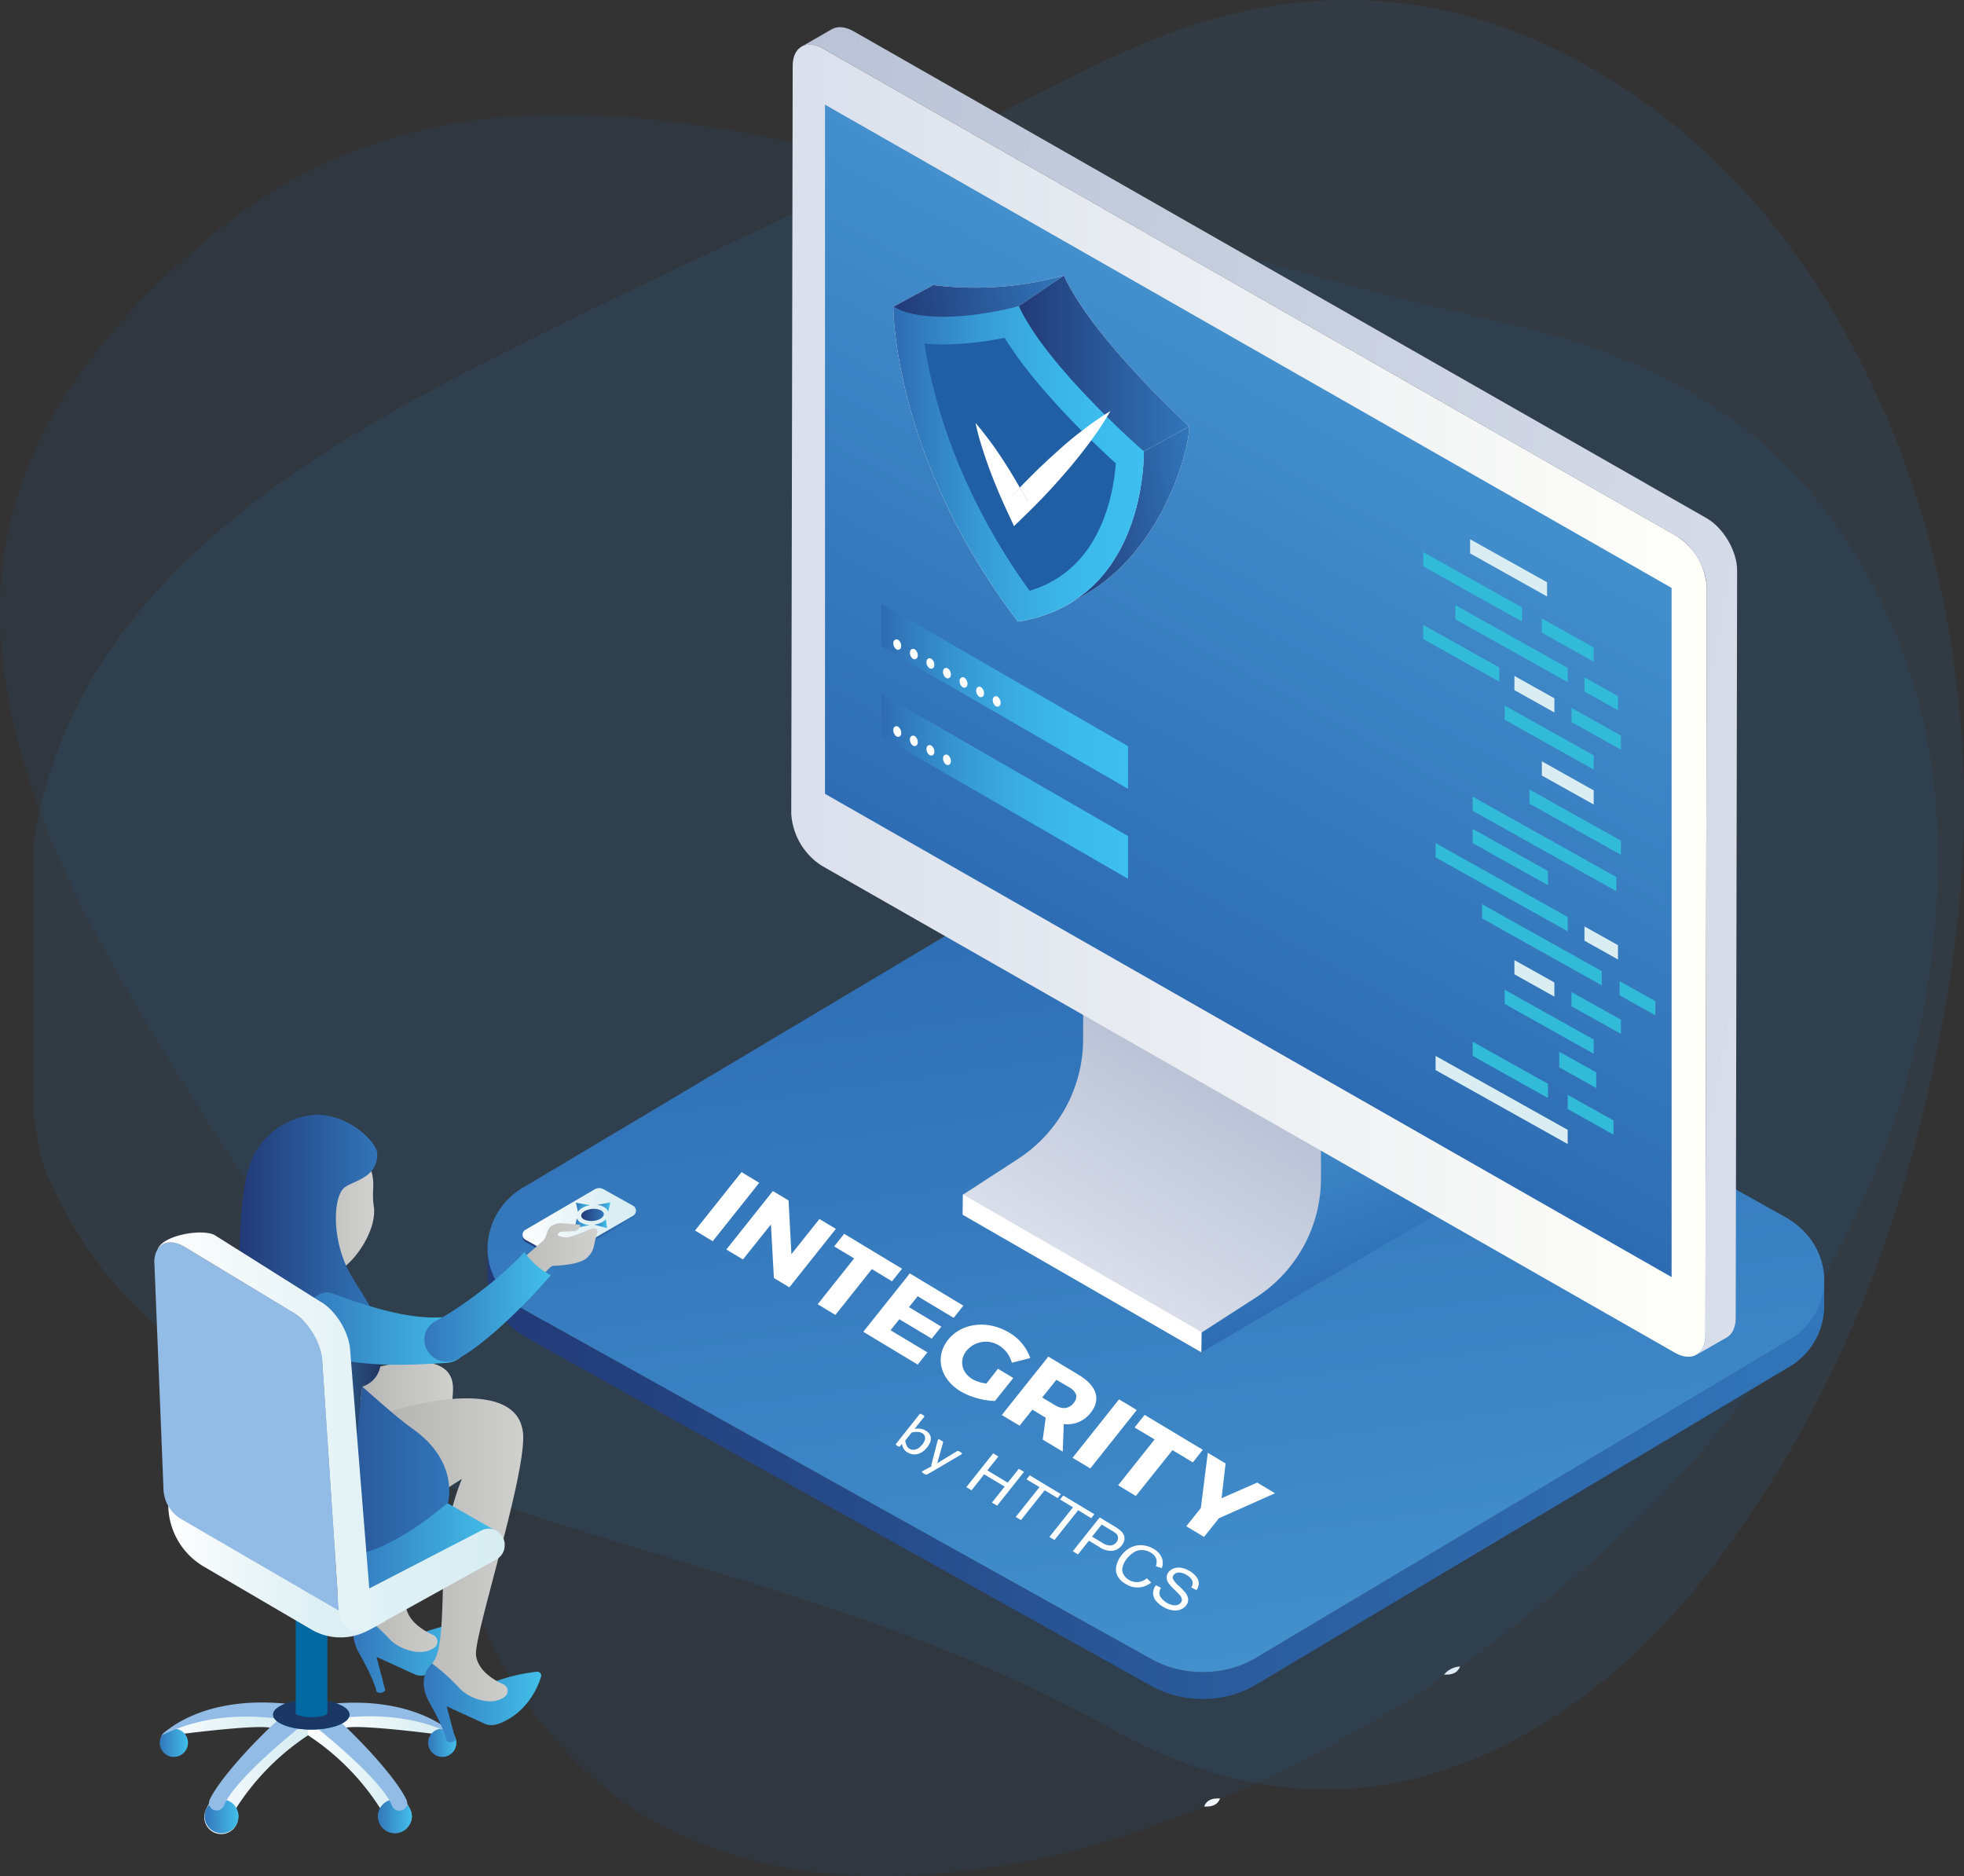 <svg xmlns="http://www.w3.org/2000/svg" xmlns:xlink="http://www.w3.org/1999/xlink" viewBox="0 0 491.07 469.11">
  <rect x="0" y="0" width="491.07" height="469.11" fill="#333333" stroke="none"/>
  <defs>
    <style>
      .cls-1 {
        fill: #205fa3;
        isolation: isolate;
      }

      .cls-1, .cls-3 {
        opacity: 0.1;
      }

      .cls-2 {
        fill: #f2f5f9;
      }

      .cls-4 {
        fill: #2988d7;
      }

      .cls-5 {
        fill: url(#Dégradé_sans_nom_58);
      }

      .cls-6 {
        fill: url(#Dégradé_sans_nom_28);
      }

      .cls-7 {
        fill: url(#Dégradé_sans_nom_28-2);
      }

      .cls-8 {
        fill: url(#Dégradé_sans_nom_26);
      }

      .cls-9 {
        fill: #fff;
      }

      .cls-10 {
        fill: url(#Dégradé_sans_nom_26-2);
      }

      .cls-11 {
        fill: url(#Dégradé_sans_nom_27);
      }

      .cls-12 {
        fill: url(#Dégradé_sans_nom_28-3);
      }

      .cls-13 {
        fill: #d9edf3;
      }

      .cls-14 {
        fill: #32bad9;
      }

      .cls-15 {
        fill: url(#Dégradé_sans_nom_34);
      }

      .cls-16 {
        fill: url(#Dégradé_sans_nom_34-2);
      }

      .cls-17 {
        fill: url(#Dégradé_sans_nom_58-2);
      }

      .cls-18 {
        fill: url(#Dégradé_sans_nom_58-3);
      }

      .cls-19 {
        fill: url(#Dégradé_sans_nom_58-4);
      }

      .cls-20 {
        fill: url(#Dégradé_sans_nom_34-3);
      }

      .cls-21 {
        fill: #215fa4;
      }

      .cls-22 {
        fill: url(#Dégradé_sans_nom_58-5);
      }

      .cls-23 {
        fill: url(#Dégradé_sans_nom_63);
      }

      .cls-24 {
        fill: url(#Dégradé_sans_nom_58-6);
      }

      .cls-25 {
        fill: url(#Dégradé_sans_nom_61);
      }

      .cls-26 {
        fill: url(#Dégradé_sans_nom_61-2);
      }

      .cls-27 {
        fill: url(#Dégradé_sans_nom_61-3);
      }

      .cls-28 {
        fill: url(#Dégradé_sans_nom_61-4);
      }

      .cls-29 {
        fill: url(#Dégradé_sans_nom_63-2);
      }

      .cls-30 {
        fill: url(#Dégradé_sans_nom_61-5);
      }

      .cls-31 {
        fill: #92bce5;
      }

      .cls-32 {
        fill: url(#Dégradé_sans_nom_63-3);
      }

      .cls-33 {
        fill: url(#Dégradé_sans_nom_61-6);
      }

      .cls-34 {
        fill: url(#Dégradé_sans_nom_63-4);
      }

      .cls-35 {
        fill: url(#Dégradé_sans_nom_61-7);
      }

      .cls-36 {
        fill: url(#Dégradé_sans_nom_63-5);
      }

      .cls-37 {
        fill: url(#Dégradé_sans_nom_61-8);
      }

      .cls-38 {
        fill: #0369a3;
      }

      .cls-39 {
        fill: #1b3865;
      }

      .cls-40 {
        fill: url(#Dégradé_sans_nom_61-9);
      }

      .cls-41 {
        fill: url(#Dégradé_sans_nom_60);
      }

      .cls-42 {
        fill: url(#Dégradé_sans_nom_61-10);
      }

      .cls-43 {
        fill: url(#Dégradé_sans_nom_60-2);
      }

      .cls-44 {
        fill: url(#Dégradé_sans_nom_61-11);
      }

      .cls-45 {
        fill: url(#Dégradé_sans_nom_58-7);
      }

      .cls-46 {
        fill: url(#Dégradé_sans_nom_56);
      }

      .cls-47 {
        fill: url(#Dégradé_sans_nom_60-3);
      }

      .cls-48 {
        fill: url(#Dégradé_sans_nom_58-8);
      }

      .cls-49 {
        fill: url(#Dégradé_sans_nom_61-12);
      }

      .cls-50 {
        fill: url(#Dégradé_sans_nom_60-4);
      }

      .cls-51 {
        fill: url(#Dégradé_sans_nom_61-13);
      }

      .cls-52 {
        fill: url(#Dégradé_sans_nom_63-6);
      }

      .cls-53 {
        fill: url(#Dégradé_sans_nom_63-7);
      }
    </style>
    <linearGradient id="Dégradé_sans_nom_58" data-name="Dégradé sans nom 58" x1="121.9" y1="102.17" x2="456.12" y2="102.17" gradientTransform="matrix(1, 0, 0, -1, 0, 469.98)" gradientUnits="userSpaceOnUse">
      <stop offset="0" stop-color="#223a77"/>
      <stop offset="1" stop-color="#3176ba"/>
    </linearGradient>
    <linearGradient id="Dégradé_sans_nom_28" data-name="Dégradé sans nom 28" x1="274.67" y1="255.92" x2="303.33" y2="51.98" gradientTransform="matrix(1, 0, 0, -1, 0, 469.98)" gradientUnits="userSpaceOnUse">
      <stop offset="0" stop-color="#2d6cb3"/>
      <stop offset="1" stop-color="#4390cd"/>
    </linearGradient>
    <linearGradient id="Dégradé_sans_nom_28-2" x1="312.82" y1="136.13" x2="295.9" y2="185.27" xlink:href="#Dégradé_sans_nom_28"/>
    <linearGradient id="Dégradé_sans_nom_26" data-name="Dégradé sans nom 26" x1="303.7" y1="198.68" x2="274.88" y2="150.72" gradientTransform="matrix(1, 0, 0, -1, 0, 469.98)" gradientUnits="userSpaceOnUse">
      <stop offset="0" stop-color="#bac3d6"/>
      <stop offset="1" stop-color="#d9deea"/>
    </linearGradient>
    <linearGradient id="Dégradé_sans_nom_26-2" x1="174.5" y1="324.97" x2="459.26" y2="269.62" xlink:href="#Dégradé_sans_nom_26"/>
    <linearGradient id="Dégradé_sans_nom_27" data-name="Dégradé sans nom 27" x1="197.84" y1="294.79" x2="426.75" y2="294.79" gradientTransform="matrix(1, 0, 0, -1, 0, 469.98)" gradientUnits="userSpaceOnUse">
      <stop offset="0" stop-color="#dae0ec"/>
      <stop offset="1" stop-color="#fffffa"/>
    </linearGradient>
    <linearGradient id="Dégradé_sans_nom_28-3" x1="274.85" y1="229.99" x2="349.4" y2="364.48" xlink:href="#Dégradé_sans_nom_28"/>
    <linearGradient id="Dégradé_sans_nom_34" data-name="Dégradé sans nom 34" x1="220.39" y1="295.88" x2="282.05" y2="295.88" gradientTransform="matrix(1, 0, 0, -1, 0, 469.98)" gradientUnits="userSpaceOnUse">
      <stop offset="0" stop-color="#2f6bb2"/>
      <stop offset="0.12" stop-color="#327dbf"/>
      <stop offset="0.34" stop-color="#379ad4"/>
      <stop offset="0.57" stop-color="#3aafe3"/>
      <stop offset="0.79" stop-color="#3cbbec"/>
      <stop offset="1" stop-color="#3dbfef"/>
    </linearGradient>
    <linearGradient id="Dégradé_sans_nom_34-2" x1="220.39" y1="273.39" x2="282.05" y2="273.39" xlink:href="#Dégradé_sans_nom_34"/>
    <linearGradient id="Dégradé_sans_nom_58-2" x1="223.6" y1="391.23" x2="266.57" y2="396.49" xlink:href="#Dégradé_sans_nom_58"/>
    <linearGradient id="Dégradé_sans_nom_58-3" x1="264.71" y1="338.99" x2="299.83" y2="343.31" xlink:href="#Dégradé_sans_nom_58"/>
    <linearGradient id="Dégradé_sans_nom_58-4" x1="254.71" y1="379.11" x2="297.34" y2="379.11" xlink:href="#Dégradé_sans_nom_58"/>
    <linearGradient id="Dégradé_sans_nom_34-3" x1="223.37" y1="353.99" x2="286.02" y2="353.99" xlink:href="#Dégradé_sans_nom_34"/>
    <linearGradient id="Dégradé_sans_nom_58-5" x1="130.68" y1="161.15" x2="159.01" y2="161.15" xlink:href="#Dégradé_sans_nom_58"/>
    <linearGradient id="Dégradé_sans_nom_63" data-name="Dégradé sans nom 63" x1="130.66" y1="164.26" x2="159.01" y2="164.26" gradientTransform="matrix(1, 0, 0, -1, 0, 469.98)" gradientUnits="userSpaceOnUse">
      <stop offset="0" stop-color="#fff"/>
      <stop offset="0.26" stop-color="#f1f8fa"/>
      <stop offset="0.69" stop-color="#def0f4"/>
      <stop offset="1" stop-color="#d8edf2"/>
    </linearGradient>
    <linearGradient id="Dégradé_sans_nom_58-6" x1="145.33" y1="166.21" x2="150.98" y2="166.21" xlink:href="#Dégradé_sans_nom_58"/>
    <linearGradient id="Dégradé_sans_nom_61" data-name="Dégradé sans nom 61" x1="149.34" y1="168.17" x2="152.59" y2="168.17" gradientTransform="matrix(1, 0, 0, -1, 0, 469.98)" gradientUnits="userSpaceOnUse">
      <stop offset="0" stop-color="#37b"/>
      <stop offset="1" stop-color="#42bfe9"/>
    </linearGradient>
    <linearGradient id="Dégradé_sans_nom_61-2" x1="148.57" y1="164.01" x2="151.79" y2="164.01" xlink:href="#Dégradé_sans_nom_61"/>
    <linearGradient id="Dégradé_sans_nom_61-3" x1="143.97" y1="168.13" x2="147.54" y2="168.13" xlink:href="#Dégradé_sans_nom_61"/>
    <linearGradient id="Dégradé_sans_nom_61-4" x1="143.7" y1="164.16" x2="147.39" y2="164.16" xlink:href="#Dégradé_sans_nom_61"/>
    <linearGradient id="Dégradé_sans_nom_63-2" x1="40.72" y1="36.2" x2="71.11" y2="36.2" xlink:href="#Dégradé_sans_nom_63"/>
    <linearGradient id="Dégradé_sans_nom_61-5" x1="39.95" y1="34.22" x2="47" y2="34.22" xlink:href="#Dégradé_sans_nom_61"/>
    <linearGradient id="Dégradé_sans_nom_63-3" x1="51.08" y1="25.24" x2="77.11" y2="25.24" xlink:href="#Dégradé_sans_nom_63"/>
    <linearGradient id="Dégradé_sans_nom_61-6" x1="51.17" y1="15.83" x2="59.64" y2="15.83" xlink:href="#Dégradé_sans_nom_61"/>
    <linearGradient id="Dégradé_sans_nom_63-4" x1="82.93" y1="36.21" x2="113.31" y2="36.21" xlink:href="#Dégradé_sans_nom_63"/>
    <linearGradient id="Dégradé_sans_nom_61-7" x1="107.06" y1="34.22" x2="114.11" y2="34.22" xlink:href="#Dégradé_sans_nom_61"/>
    <linearGradient id="Dégradé_sans_nom_63-5" x1="76.96" y1="25.49" x2="102.99" y2="25.49" xlink:href="#Dégradé_sans_nom_63"/>
    <linearGradient id="Dégradé_sans_nom_61-8" x1="94.5" y1="15.83" x2="102.97" y2="15.83" xlink:href="#Dégradé_sans_nom_61"/>
    <linearGradient id="Dégradé_sans_nom_61-9" x1="88.36" y1="56.55" x2="117.75" y2="56.55" xlink:href="#Dégradé_sans_nom_61"/>
    <linearGradient id="Dégradé_sans_nom_60" data-name="Dégradé sans nom 60" x1="86.96" y1="93.21" x2="113.23" y2="93.21" gradientTransform="matrix(1, 0, 0, -1, 0, 469.98)" gradientUnits="userSpaceOnUse">
      <stop offset="0" stop-color="#b3b3b2"/>
      <stop offset="1" stop-color="#d0d0cf"/>
    </linearGradient>
    <linearGradient id="Dégradé_sans_nom_61-10" x1="105.95" y1="44.19" x2="135.34" y2="44.19" xlink:href="#Dégradé_sans_nom_61"/>
    <linearGradient id="Dégradé_sans_nom_60-2" x1="96.21" y1="82.46" x2="130.82" y2="82.46" xlink:href="#Dégradé_sans_nom_60"/>
    <linearGradient id="Dégradé_sans_nom_61-11" x1="86.6" y1="89.08" x2="124.31" y2="89.08" xlink:href="#Dégradé_sans_nom_61"/>
    <linearGradient id="Dégradé_sans_nom_58-7" x1="61.6" y1="101.9" x2="112.34" y2="101.9" xlink:href="#Dégradé_sans_nom_58"/>
    <linearGradient id="Dégradé_sans_nom_56" data-name="Dégradé sans nom 56" x1="59.35" y1="129.54" x2="95.2" y2="129.54" gradientTransform="matrix(1, 0, 0, -1, 0, 469.98)" gradientUnits="userSpaceOnUse">
      <stop offset="0" stop-color="#44bee5"/>
      <stop offset="1" stop-color="#213563"/>
    </linearGradient>
    <linearGradient id="Dégradé_sans_nom_60-3" x1="68.23" y1="168.45" x2="93.55" y2="168.45" xlink:href="#Dégradé_sans_nom_60"/>
    <linearGradient id="Dégradé_sans_nom_58-8" x1="59.87" y1="151.71" x2="95.21" y2="151.71" xlink:href="#Dégradé_sans_nom_58"/>
    <linearGradient id="Dégradé_sans_nom_61-12" x1="75.34" y1="137.78" x2="117.31" y2="137.78" xlink:href="#Dégradé_sans_nom_61"/>
    <linearGradient id="Dégradé_sans_nom_60-4" x1="122.63" y1="153.01" x2="149.3" y2="153.01" xlink:href="#Dégradé_sans_nom_60"/>
    <linearGradient id="Dégradé_sans_nom_61-13" x1="106.1" y1="143.18" x2="137.71" y2="143.18" xlink:href="#Dégradé_sans_nom_61"/>
    <linearGradient id="Dégradé_sans_nom_63-6" x1="42.07" y1="77.98" x2="96.25" y2="77.98" xlink:href="#Dégradé_sans_nom_63"/>
    <linearGradient id="Dégradé_sans_nom_63-7" x1="39.42" y1="111.87" x2="126.19" y2="111.87" xlink:href="#Dégradé_sans_nom_63"/>
  </defs>
  <title>after-before-changes.svg_1</title>
  <g id="Calque_2" data-name="Calque 2">
    <g id="Calque_1-2" data-name="Calque 1">
      <g id="Calque_2-2" data-name="Calque 2">
        <g id="Calque_2-2-2" data-name="Calque 2-2">
          <g>
            <path class="cls-1" d="M361.08,418.7c-6.12,5.34-13.31,9-20.25,13.11-11.51,6.77-23.25,13.09-35.75,17.88-1.17,1-2.87.93-4,2-14.2,5.64-28.66,10.71-43.65,13.58-29.76,5.71-59.44,6.24-87.74-6.7C154.83,451.78,143,441,133.1,427.87s-15-28-20.81-42.85c-7-17.89-16.38-34.53-26.31-50.87C67.8,304.15,47.74,275.4,30.33,245,17.08,221.83,5.8,197.72,1.48,171.11c-3.87-23.82-.25-46.48,12-67.66C24,85.48,38.08,71.06,54,58c25-20.48,53.77-29.16,85.64-29.33,22.67-.13,44.73,3.86,66.81,8.52,25.29,5.34,50.12,12.39,75.09,18.89,22.28,5.79,44.36,12.3,66.64,18.07,17.31,4.48,35,7.4,51.92,13.43,36.3,13,61,37.76,74.95,73.53,8.9,22.81,10.79,46.7,8.74,70.63-3.39,39.72-18.18,75.55-40.61,108.35a273.22,273.22,0,0,1-52.28,56.46c-8.43,7-16.87,13.88-25.84,20.15C364,417.76,362.36,417.92,361.08,418.7Z"/>
            <path class="cls-2" d="M301.07,451.69c.76-1.82,2.29-2.1,4-2C304.31,451.51,302.79,451.78,301.07,451.69Z"/>
            <path class="cls-2" d="M361.08,418.7a5.42,5.42,0,0,1,4-2C364.32,418.51,362.79,418.78,361.08,418.7Z"/>
          </g>
          <g class="cls-3">
            <path class="cls-4" d="M8.31,278.69v-67c4.49-31.55,20.8-56.31,44.18-77,19.36-17.16,41.53-30,64.36-41.83,38-19.65,77.15-37.11,115.71-55.69C249.82,28.86,266.47,19.35,284,11.7,326.5-6.82,367.28-3.33,405.87,22c30.65,20.06,51.19,48.57,65.64,81.84,11.21,25.82,17,53,19,80.86,1.66,23.66-.47,47.24-4.77,70.61-9.06,49.17-26.27,95-56.55,135.2-11.17,14.83-24.26,28-39.85,38.24-36.18,23.79-73.59,24.65-111,3.77-23.74-13.24-48.69-23.17-74.36-31.59-33.23-10.89-67.16-19.64-99.83-32.25-18.41-7.14-36.15-15.5-52.37-26.9-18.26-12.87-32.41-29-40.71-50C9.38,287.47,9.56,283,8.31,278.69Z"/>
          </g>
        </g>
        <g id="scanner">
          <g id="Calque_19" data-name="Calque 19">
            <g>
              <path class="cls-5" d="M446.82,335.34,313.5,414.8a25.54,25.54,0,0,1-12.79,3.27A26.33,26.33,0,0,1,288,414.9L131.7,327.84c-4.27-2.38-9.8-17-9.8-17v8.08c.06,6.38,3.72,12.21,9.8,15.59L288,421.63a26.43,26.43,0,0,0,12.76,3.16,25.54,25.54,0,0,0,12.79-3.27l133.32-79.46a17.76,17.76,0,0,0,9.25-15.51v-7.33S450.81,333,446.82,335.34Z"/>
              <path class="cls-6" d="M446.28,304.24,290,217.18A26.35,26.35,0,0,0,277.26,214a25.65,25.65,0,0,0-12.81,3.28l-133.3,79.45a17.83,17.83,0,0,0-9.25,15.52c.06,6.37,3.72,12.2,9.8,15.58L288,414.9a26.33,26.33,0,0,0,12.76,3.17,25.54,25.54,0,0,0,12.79-3.27l133.32-79.46a17.76,17.76,0,0,0,9.25-15.51C456,313.45,452.35,307.62,446.28,304.24Z"/>
            </g>
            <g>
              <g>
                <polygon class="cls-7" points="240.68 303.72 300.39 338.13 363.32 301.16 327.83 280.85 240.68 303.72"/>
                <path class="cls-8" d="M270.82,259.78a35.73,35.73,0,0,1-16.28,30l-13.86,9,59.73,34.42,13.74-8.86a35.45,35.45,0,0,0,16.14-29.74v-7.25l-59.47-34.73Z"/>
                <polygon class="cls-9" points="240.68 303.72 300.38 338.13 300.45 333.07 240.75 298.65 240.68 303.72"/>
                <path class="cls-10" d="M426.74,129.58,213.47,7.84C211.33,6.62,209.4,6.5,208,7.3l-7.58,4.36c1.39-.8,3.33-.68,5.46.54L419.15,134c4.19,2.39,7.62,8.22,7.6,13l-.35,186.9c0,2.39-.86,4.07-2.24,4.86l7.59-4.35c1.37-.79,2.23-2.48,2.24-4.86l.35-186.91C434.35,137.8,430.93,132,426.74,129.58Z"/>
                <path class="cls-11" d="M419.15,134,205.88,12.2c-4.22-2.42-7.67-.51-7.68,4.29l-.36,186.9a16.65,16.65,0,0,0,7.64,13.08L418.75,338.21c4.19,2.4,7.64.45,7.65-4.35l.35-186.9A16.36,16.36,0,0,0,419.15,134Z"/>
                <polygon class="cls-12" points="206.28 198.49 417.96 319.32 417.96 147 206.28 26.17 206.28 198.49"/>
              </g>
              <g>
                <g id="_Groupe_" data-name=" Groupe ">
                  <polygon class="cls-13" points="367.58 138.37 386.82 149.14 386.82 145.59 367.58 134.83 367.58 138.37"/>
                </g>
                <g id="_Groupe_2" data-name=" Groupe 2">
                  <polygon class="cls-14" points="355.87 141.61 380.58 155.43 380.58 151.89 355.87 138.06 355.87 141.61"/>
                </g>
                <g id="_Groupe_3" data-name=" Groupe 3">
                  <polygon class="cls-14" points="385.52 158.2 398.48 165.45 398.48 161.9 385.52 154.65 385.52 158.2"/>
                </g>
                <g id="_Groupe_4" data-name=" Groupe 4">
                  <polygon class="cls-14" points="363.89 154.84 391.98 170.56 391.98 167.01 363.89 151.3 363.89 154.84"/>
                </g>
                <g id="_Groupe_5" data-name=" Groupe 5">
                  <polygon class="cls-14" points="396.17 172.91 404.55 177.6 404.55 174.05 396.17 169.36 396.17 172.91"/>
                </g>
                <g id="_Groupe_6" data-name=" Groupe 6">
                  <polygon class="cls-14" points="355.87 159.8 374.87 170.43 374.87 166.89 355.87 156.25 355.87 159.8"/>
                </g>
                <g id="_Groupe_7" data-name=" Groupe 7">
                  <polygon class="cls-13" points="378.66 172.55 388.65 178.15 388.65 174.6 378.66 169.01 378.66 172.55"/>
                </g>
                <g id="_Groupe_8" data-name=" Groupe 8">
                  <polygon class="cls-14" points="392.93 180.54 405.29 187.45 405.29 183.9 392.93 176.99 392.93 180.54"/>
                </g>
                <g id="_Groupe_9" data-name=" Groupe 9">
                  <polygon class="cls-14" points="376.23 179.96 398.48 192.42 398.48 188.87 376.23 176.41 376.23 179.96"/>
                </g>
                <g id="_Groupe_10" data-name=" Groupe 10">
                  <polygon class="cls-13" points="385.52 193.91 398.48 201.16 398.48 197.62 385.52 190.36 385.52 193.91"/>
                </g>
                <g id="_Groupe_11" data-name=" Groupe 11">
                  <polygon class="cls-14" points="382.42 200.95 405.29 213.74 405.29 210.19 382.42 197.4 382.42 200.95"/>
                </g>
                <g id="_Groupe_12" data-name=" Groupe 12">
                  <polygon class="cls-14" points="368.22 202.74 404.14 222.83 404.14 219.29 368.22 199.19 368.22 202.74"/>
                </g>
                <g id="_Groupe_13" data-name=" Groupe 13">
                  <polygon class="cls-14" points="368.22 210.8 387.05 221.33 387.05 217.79 368.22 207.25 368.22 210.8"/>
                </g>
                <g id="_Groupe_14" data-name=" Groupe 14">
                  <polygon class="cls-14" points="358.95 214.38 391.98 232.86 391.98 229.29 358.95 210.81 358.95 214.38"/>
                </g>
                <g id="_Groupe_15" data-name=" Groupe 15">
                  <polygon class="cls-13" points="396.17 235.21 404.55 239.9 404.55 236.33 396.17 231.64 396.17 235.21"/>
                </g>
                <g id="_Groupe_16" data-name=" Groupe 16">
                  <polygon class="cls-14" points="370.57 229.63 400.5 246.38 400.5 242.83 370.57 226.08 370.57 229.63"/>
                </g>
                <g id="_Groupe_17" data-name=" Groupe 17">
                  <polygon class="cls-14" points="404.96 248.87 413.9 253.87 413.9 250.33 404.96 245.33 404.96 248.87"/>
                </g>
                <g id="_Groupe_18" data-name=" Groupe 18">
                  <polygon class="cls-13" points="378.66 243.61 388.65 249.2 388.65 245.65 378.66 240.07 378.66 243.61"/>
                </g>
                <g id="_Groupe_19" data-name=" Groupe 19">
                  <polygon class="cls-14" points="392.93 251.6 405.29 258.51 405.29 254.96 392.93 248.05 392.93 251.6"/>
                </g>
                <g id="_Groupe_20" data-name=" Groupe 20">
                  <polygon class="cls-14" points="376.23 251.02 398.48 263.48 398.48 259.93 376.23 247.47 376.23 251.02"/>
                </g>
                <g id="_Groupe_21" data-name=" Groupe 21">
                  <polygon class="cls-14" points="368.22 264 387.05 274.54 387.05 270.99 368.22 260.46 368.22 264"/>
                </g>
                <g id="_Groupe_22" data-name=" Groupe 22">
                  <polygon class="cls-14" points="391.99 277.3 403.44 283.71 403.44 280.16 391.99 273.76 391.99 277.3"/>
                </g>
                <g id="_Groupe_23" data-name=" Groupe 23">
                  <polygon class="cls-13" points="358.95 267.56 391.98 286.05 391.98 282.5 358.95 264.02 358.95 267.56"/>
                </g>
              </g>
              <g id="_Groupe_24" data-name=" Groupe 24">
                <polygon class="cls-14" points="389.86 266.87 399.11 272.04 399.11 268.13 389.86 262.96 389.86 266.87"/>
              </g>
              <g id="_Groupe_25" data-name=" Groupe 25">
                <g id="_Groupe_26" data-name=" Groupe 26">
                  <polygon class="cls-15" points="220.39 161.64 282.05 197.24 282.05 186.56 220.39 150.97 220.39 161.64"/>
                </g>
                <path class="cls-9" d="M249,174.07a.81.81,0,0,0-.76.74,1.9,1.9,0,0,0,.59,1.64.89.89,0,0,0,.58.24.79.79,0,0,0,.76-.75,1.88,1.88,0,0,0-.59-1.63A.89.89,0,0,0,249,174.07Z"/>
                <path class="cls-9" d="M244.85,171.7a.79.79,0,0,0-.75.75,1.87,1.87,0,0,0,.59,1.63.84.84,0,0,0,.58.24.81.81,0,0,0,.76-.74,1.9,1.9,0,0,0-.59-1.64A.92.92,0,0,0,244.85,171.7Z"/>
                <path class="cls-9" d="M240.71,169.33a.82.82,0,0,0-.76.75,1.88,1.88,0,0,0,.6,1.63.84.84,0,0,0,.58.24.81.81,0,0,0,.76-.74,1.91,1.91,0,0,0-.6-1.64A.89.89,0,0,0,240.71,169.33Z"/>
                <path class="cls-9" d="M236.57,167a.8.8,0,0,0-.76.75,1.93,1.93,0,0,0,.59,1.64,1,1,0,0,0,.59.23.79.79,0,0,0,.75-.74,1.9,1.9,0,0,0-.59-1.64A.89.89,0,0,0,236.57,167Z"/>
                <path class="cls-9" d="M232.43,164.59a.8.8,0,0,0-.76.75,1.9,1.9,0,0,0,.59,1.64,1,1,0,0,0,.59.23.79.79,0,0,0,.75-.74,1.9,1.9,0,0,0-.59-1.64A1,1,0,0,0,232.43,164.59Z"/>
                <path class="cls-9" d="M228.28,162.23a.8.8,0,0,0-.75.74,1.88,1.88,0,0,0,.59,1.64.9.9,0,0,0,.58.23h0a.81.81,0,0,0,.76-.74,1.9,1.9,0,0,0-.59-1.64A1,1,0,0,0,228.28,162.23Z"/>
                <path class="cls-9" d="M224.14,159.86a.81.81,0,0,0-.76.74,1.91,1.91,0,0,0,.6,1.64.91.91,0,0,0,.58.24.8.8,0,0,0,.75-.75,1.9,1.9,0,0,0-.59-1.64A1,1,0,0,0,224.14,159.86Z"/>
              </g>
              <g id="_Groupe_27" data-name=" Groupe 27">
                <g id="_Groupe_28" data-name=" Groupe 28">
                  <polygon class="cls-16" points="220.39 184.13 282.05 219.73 282.05 209.05 220.39 173.46 220.39 184.13"/>
                </g>
                <path class="cls-9" d="M236.57,188.66a.82.82,0,0,0-.76.75,1.9,1.9,0,0,0,.59,1.64,1,1,0,0,0,.59.24.8.8,0,0,0,.75-.75,1.9,1.9,0,0,0-.59-1.64A.94.94,0,0,0,236.57,188.66Z"/>
                <path class="cls-9" d="M232.43,186.3a.81.81,0,0,0-.76.74,1.9,1.9,0,0,0,.59,1.64,1,1,0,0,0,.59.24.8.8,0,0,0,.75-.75,1.9,1.9,0,0,0-.59-1.64A1,1,0,0,0,232.43,186.3Z"/>
                <path class="cls-9" d="M228.28,183.93a.8.8,0,0,0-.75.74,1.88,1.88,0,0,0,.59,1.64.84.84,0,0,0,.58.24h0a.79.79,0,0,0,.76-.75,1.9,1.9,0,0,0-.59-1.64A1,1,0,0,0,228.28,183.93Z"/>
                <path class="cls-9" d="M224.14,181.56a.81.81,0,0,0-.76.74A1.89,1.89,0,0,0,224,184a.84.84,0,0,0,.58.24.78.78,0,0,0,.75-.75,1.87,1.87,0,0,0-.59-1.63A.86.86,0,0,0,224.14,181.56Z"/>
              </g>
              <g>
                <g>
                  <path class="cls-9" d="M233.35,71.27l-10,5.43,11.88,6.92,19.5-7.06L266,68.88A82.72,82.72,0,0,1,233.35,71.27Z"/>
                  <path class="cls-9" d="M267.18,151.05l4.39-2.55c18.95-11,25.79-35.63,25.79-41.89L286,112.87C286,114.44,286.13,140.05,267.18,151.05Z"/>
                  <path class="cls-9" d="M266,68.88l-11.29,7.68,6,20.93L286,112.87l11.34-6.26S273,84.46,266,68.88Z"/>
                  <path class="cls-9" d="M254.75,76.56s-21.18,5.88-31.38.14c0,0-.36,37.22,31.15,78.73,31.65-5.05,31.51-40.69,31.5-42.56C286,112.87,261.81,91.84,254.75,76.56Z"/>
                  <path class="cls-9" d="M251.19,84.47a81.88,81.88,0,0,1-15.37,1.66,45.81,45.81,0,0,1-4.68-.22c1.85,12.4,7.7,36,26.28,61.8,17.83-5.24,21-24.18,21.57-31.85C273.19,110.58,258.82,96.91,251.19,84.47Z"/>
                  <path class="cls-9" d="M264.21,113q-4.8,4.28-9.23,8.94c.67,1.16,1.34,2.32,2,3.5l-4.59-.7c.86-1,1.73-1.88,2.61-2.8-1.28-2.23-2.59-4.44-4-6.61-1.08-1.64-2.17-3.28-3.36-4.87s-2.39-3.17-3.72-4.69a59.18,59.18,0,0,0,1.53,5.79c.59,1.89,1.23,3.75,1.9,5.6,1.36,3.69,2.89,7.29,4.54,10.84l1.65,3.55,2.94-2.85a161.87,161.87,0,0,0,11.36-12.21c1.78-2.14,3.51-4.33,5.16-6.6a75.38,75.38,0,0,0,4.64-7.11,74.57,74.57,0,0,0-7,4.85C268.43,109.29,266.3,111.09,264.21,113Z"/>
                  <path class="cls-9" d="M257.1,125.64c-.68-1.27-1.41-2.52-2.13-3.77q-1.42,1.5-2.82,3Z"/>
                </g>
                <g>
                  <path class="cls-17" d="M233.35,71.27l-10,5.43,11.88,6.92,19.5-7.06L266,68.88A82.72,82.72,0,0,1,233.35,71.27Z"/>
                  <path class="cls-18" d="M267.18,151.05l4.39-2.55c18.95-11,25.79-35.63,25.79-41.89L286,112.87C286,114.44,286.13,140.05,267.18,151.05Z"/>
                  <path class="cls-19" d="M266,68.88l-11.29,7.68,6,20.93L286,112.87l11.34-6.26S273,84.46,266,68.88Z"/>
                  <path class="cls-20" d="M254.75,76.56s-21.18,5.88-31.38.14c0,0-.36,37.22,31.15,78.73,31.65-5.05,31.51-40.69,31.5-42.56C286,112.87,261.81,91.84,254.75,76.56Z"/>
                  <path class="cls-21" d="M251.19,84.47a81.88,81.88,0,0,1-15.37,1.66,45.81,45.81,0,0,1-4.68-.22c1.85,12.4,7.7,36,26.28,61.8,17.83-5.24,21-24.18,21.57-31.85C273.19,110.58,258.82,96.91,251.19,84.47Z"/>
                  <path class="cls-9" d="M264.21,113q-4.8,4.28-9.23,8.94c.67,1.16,1.34,2.32,2,3.5l-4.59-.7c.86-1,1.73-1.88,2.61-2.8-1.28-2.23-2.59-4.44-4-6.61-1.08-1.64-2.17-3.28-3.36-4.87s-2.39-3.17-3.72-4.69a59.18,59.18,0,0,0,1.53,5.79c.59,1.89,1.23,3.75,1.9,5.6,1.36,3.69,2.89,7.29,4.54,10.84l1.65,3.55,2.94-2.85a161.87,161.87,0,0,0,11.36-12.21c1.78-2.14,3.51-4.33,5.16-6.6a75.38,75.38,0,0,0,4.64-7.11,74.57,74.57,0,0,0-7,4.85C268.43,109.29,266.3,111.09,264.21,113Z"/>
                  <path class="cls-9" d="M257.1,125.64c-.68-1.27-1.41-2.52-2.13-3.77q-1.42,1.5-2.82,3Z"/>
                </g>
              </g>
            </g>
            <g>
              <g>
                <path class="cls-22" d="M158.26,303.34l-17.33,10.12a2,2,0,0,1-1.05.26,2.18,2.18,0,0,1-1-.25l-7.35-4.1a4.48,4.48,0,0,1-.8-.77v.72a1.45,1.45,0,0,0,.8,1.27l7.35,4.1a2.32,2.32,0,0,0,1,.26,2.13,2.13,0,0,0,1.05-.27l17.33-10.12a1.45,1.45,0,0,0,.75-1.27v-.58A5.69,5.69,0,0,1,158.26,303.34Z"/>
                <path class="cls-23" d="M158.21,301.43l-7.35-4.1a2.24,2.24,0,0,0-1.05-.26,2.13,2.13,0,0,0-1.05.27l-17.32,10.12a1.44,1.44,0,0,0-.63,1.92,1.47,1.47,0,0,0,.63.63l7.35,4.1a2.32,2.32,0,0,0,1,.26,2.13,2.13,0,0,0,1.05-.27L158.26,304a1.45,1.45,0,0,0,.75-1.27A1.47,1.47,0,0,0,158.21,301.43Z"/>
                <path class="cls-24" d="M150.84,303.15a1.46,1.46,0,0,0-.58-.52,4,4,0,0,0-1.76-.38,4.77,4.77,0,0,0-2.22.52c-1.17.63-1.27,1.6-.24,2.15a4.71,4.71,0,0,0,4-.14l.1-.06h0c.77-.46,1-1.06.72-1.57Z"/>
                <path class="cls-25" d="M151.14,301.86a2.19,2.19,0,0,1,.83.85c0,.09.09.18.12.27l.5-2.34-3.25.62A4.27,4.27,0,0,1,151.14,301.86Z"/>
                <path class="cls-26" d="M150.94,305.34l-.12.09a6,6,0,0,1-2.25.79l3.22.86-.29-2.22A5.23,5.23,0,0,1,150.94,305.34Z"/>
                <path class="cls-27" d="M144.5,303a2.94,2.94,0,0,1,1-.92,5.71,5.71,0,0,1,2.07-.74l-3.57-.62Z"/>
                <path class="cls-28" d="M144.23,304.6l-.53,2.45,3.69-.71a6.54,6.54,0,0,1-2.24-.68A2.12,2.12,0,0,1,144.23,304.6Z"/>
              </g>
              <path class="cls-29" d="M41.14,433.18c-.94.53,0,1.57,0,2.66,0,1.85.19,3.35,2.2,3.35s2.23-1.48,2.23-3.33c0-.86,1.11-1.65.54-2.23L46,433.5s17.94-2.32,21.69-1.49a27.75,27.75,0,0,1,3.45-2.12C61.41,426.41,47.7,429.47,41.14,433.18Z"/>
              <path class="cls-30" d="M43.47,432.23A3.53,3.53,0,1,0,47,435.76h0a3.53,3.53,0,0,0-3.51-3.53Z"/>
              <path class="cls-31" d="M71.18,426.05l-.06-.1c-21.73-2-30.8,8-30.8,8,3.89-1.84,13.88-6.54,30.8-4a3.45,3.45,0,0,1-1.27-1.07C69.24,427.84,69.81,426.84,71.18,426.05Z"/>
              <path class="cls-32" d="M51.73,452a5.17,5.17,0,0,0-.65,2.27,4.23,4.23,0,0,0,8.46.17,4.87,4.87,0,0,0,0-.66,3.34,3.34,0,0,0-.59-1.52,61.58,61.58,0,0,1,18.2-18.45v-2.66c-.17-.07-6.2-.27-6.36-.33C61.85,434.82,53.09,449.13,51.73,452Z"/>
              <path class="cls-33" d="M55.4,449.91a4.24,4.24,0,1,0,4.24,4.24h0A4.24,4.24,0,0,0,55.4,449.91Z"/>
              <path class="cls-31" d="M69.81,429.89c-1,.53-14,13.08-17.36,20.06a1.9,1.9,0,0,0,.88,2.55,1.53,1.53,0,0,0,.27.11h.11A1.93,1.93,0,0,0,56,451.46c2.9-7.1,20.3-20.61,20.15-20.6A11.82,11.82,0,0,1,69.81,429.89Z"/>
              <path class="cls-34" d="M112.93,433.18c-6.56-3.71-20.26-6.77-30-3.29A28.33,28.33,0,0,1,86.4,432c3.75-.83,21.69,1.49,21.69,1.49l-.13.13c-.58.58.53,1.37.53,2.23,0,1.85.2,3.34,2.23,3.33s2.21-1.5,2.2-3.35C112.92,434.75,113.87,433.71,112.93,433.18Z"/>
              <path class="cls-35" d="M110.58,432.23a3.53,3.53,0,1,0,3.53,3.53h0A3.53,3.53,0,0,0,110.58,432.23Z"/>
              <path class="cls-31" d="M83,426l-.06.1c1.37.79,1.94,1.79,1.33,2.77a3.35,3.35,0,0,1-1.27,1c16.91-2.53,26.9,2.17,30.79,4C113.75,433.9,104.68,424,83,426Z"/>
              <path class="cls-36" d="M83.33,430.86c-.17.06-6.2.26-6.37.33v2.66a61.23,61.23,0,0,1,18.2,18.45,3.46,3.46,0,0,0-.59,1.52,4.22,4.22,0,0,0,8.42.49,5.17,5.17,0,0,0-.65-2.27C101,449.13,92.22,434.82,83.33,430.86Z"/>
              <path class="cls-37" d="M98.73,449.91a4.24,4.24,0,1,0,4.24,4.24h0A4.24,4.24,0,0,0,98.73,449.91Z"/>
              <path class="cls-31" d="M84.26,429.89a11.82,11.82,0,0,1-6.37,1c-.16,0,17.24,13.5,20.14,20.6a1.94,1.94,0,0,0,2.34,1.18h.1a1.91,1.91,0,0,0,1.26-2.39c0-.09-.07-.18-.11-.27C98.29,443,85.3,430.42,84.26,429.89Z"/>
              <path class="cls-38" d="M77.83,425c-5.27,0-9.55,1.67-9.55,3.73s4.28,3.73,9.55,3.73,9.56-1.68,9.56-3.73S83.11,425,77.83,425Z"/>
              <path class="cls-39" d="M77.83,425c-5.27,0-9.55,1.67-9.55,3.73s4.28,3.73,9.55,3.73,9.56-1.68,9.56-3.73S83.11,425,77.83,425Z"/>
              <g>
                <path class="cls-40" d="M116.61,405.64a45.19,45.19,0,0,0-10,2.29s.63,6.93-5.33,4.17c-4.15-1.94-9.28-8.49-10.85-8.49,0,0-4.28,3.38-.54,9.94S94.17,423,94.17,423a1.61,1.61,0,0,0,2.16-.37l-2.19-8.35,9.7,4.44c1.69.63,3.37,0,5-.84,6.79-3.43,8.87-10.81,8.94-11.26C117.85,406,117.23,405.59,116.61,405.64Z"/>
                <path class="cls-41" d="M87,344.15l7.43,15.54,3.51-2.26a66.86,66.86,0,0,0-4.64,23.08c-.29,13.2-.46,20.39-2.8,23.1a53.39,53.39,0,0,1,6.89,6.21c2.07,2.33,8,4.79,11.39,2a1.8,1.8,0,0,0,.15-2.55,1.89,1.89,0,0,0-.6-.45c-2.65-1.2-6.4-3.55-6.85-7.29-.56-4.73,11.79-42.62,11.79-54.38S91.22,342.42,87,344.15Z"/>
              </g>
              <g>
                <path class="cls-42" d="M134.2,418a45.19,45.19,0,0,0-10,2.29s.63,6.93-5.33,4.16c-4.15-1.92-9.28-8.48-10.84-8.48,0,0-4.29,3.38-.55,9.93s4.26,9.47,4.26,9.47a1.59,1.59,0,0,0,2.15-.37l-2.19-8.35,9.7,4.44c1.69.63,3.37,0,5-.84,6.8-3.42,8.87-10.8,8.94-11.26a1,1,0,0,0-1-1Z"/>
                <path class="cls-43" d="M96.21,353.4l14.11,19.69,5.16-3.32a66.34,66.34,0,0,0-4.64,23.07c-.29,13.2-.45,20.39-2.79,23.1a52.58,52.58,0,0,1,6.88,6.21c2.07,2.33,7.95,4.79,11.39,2a1.8,1.8,0,0,0,.15-2.55,1.89,1.89,0,0,0-.6-.45c-2.65-1.2-6.4-3.54-6.85-7.29-.56-4.73,11.8-42.62,11.8-54.38C130.82,343.15,100.46,351.68,96.21,353.4Z"/>
              </g>
              <path class="cls-38" d="M73.94,428.53s1,.83,3.82.83c3.32,0,4.09-.83,4.09-.83V403.61H73.94Z"/>
              <polygon class="cls-44" points="90.3 400.42 124.31 382.95 86.6 361.39 90.3 400.42"/>
              <path class="cls-45" d="M103,357.13c-3.64-2.52-12.4-10.42-12.4-10.42l-1.77,15.12c-10.46,9.85-24.22-3.8-24.34-3.9h0s-8.75,13.92,4.2,25.52c12.7,11.38,27.72,5.36,43.32-7.72C112,375.73,115,365.46,103,357.13Z"/>
              <path class="cls-46" d="M85.2,323.08c-6.53-3.6-10.46-6.24-10.46-6.24a15.85,15.85,0,0,0-4.82-1.28,7.89,7.89,0,0,0-6.2,1.69c-10.25,9.2.75,31.79.75,40.68,0,0,13.83,13.81,24.36,3.9l1.76-15.12a6.55,6.55,0,0,0,4.61-6.45C95.2,335,89.53,325.45,85.2,323.08Z"/>
              <path class="cls-47" d="M93.2,294.35c-1-6.16-6.15-9-12.54-9a12.43,12.43,0,0,0-12.43,12.41V298h0v6.92c0,5.17,13.92,12.85,15.51,12.79a3.89,3.89,0,0,0,2.27-.83c4.27-3.41,8.23-10.37,7.44-15.34C93,298.61,93.56,296.56,93.2,294.35Z"/>
              <path class="cls-48" d="M86.27,296.83c2.66-1.8,8.06-2.46,8.06-8.34,0-2.72-6.76-9.76-15.19-9.76a18.72,18.72,0,0,0-16.86,12.95c-4.21,13.76-1.62,42.86-1.62,53.45,0,15.1,12.8,14.18,12.8,10.1,0-21.24,4.07-31.52,8.85-31.52,4,0,10.74,5.75,12.85,15.69.59-9.92-3.85-14.29-7.58-20.89C82.78,310,83.26,298.88,86.27,296.83Z"/>
              <g>
                <path class="cls-49" d="M111.22,329.32c-9.12.81-20.21-3-28.31-6-2.85-.87-6.08,1.86-7.34,5.66a10.13,10.13,0,0,0-.2,2.85c.14,4.41,2.6,5.89,5.77,7,9,3.07,20.43,2.56,30.46,1.95a6.06,6.06,0,0,0,5.71-6.25v-.19A5.66,5.66,0,0,0,111.22,329.32Z"/>
                <path class="cls-50" d="M147.58,307.33a43.22,43.22,0,0,1-5.29,2,4.8,4.8,0,0,1-2.84-.43c-.06-.59.75-.9.75-.9s2.84-.17,3.15-.16a1.72,1.72,0,0,0,1.76-1.6l-4.71-.41a4.86,4.86,0,0,0-2.62.77c-1.13.82-.95,2.79-2.11,3.76-2.72,2.3-13,11.6-13,11.6l5,6.16c4.22-4.28,9.42-11.4,10.46-11.58.59-.09,6.79-.15,8.71-2.11s1.39-2.59,2.3-5.41S147.58,307.33,147.58,307.33Z"/>
                <path class="cls-51" d="M131.1,313.07c-5.76,6.43-16.34,14.22-22.42,17.39a5.19,5.19,0,0,0-2.09,6.7l.35.63a5.52,5.52,0,0,0,7.44,2c6.81-3.53,17.16-13.73,23.33-20.94A19.1,19.1,0,0,1,131.1,313.07Z"/>
              </g>
              <path class="cls-52" d="M42.07,376.23A18,18,0,0,0,51,391.73l26.84,15.7A14.48,14.48,0,0,0,92,407.7l4.28-2.28L42.07,374.6Z"/>
              <path class="cls-31" d="M72.77,327.87l-26.95-16.3c-2.82-1.49-5.19-1.09-6.4.76h0a6.37,6.37,0,0,0-.8,3.87l2.27,56.39a9.06,9.06,0,0,0,4.49,7.28l39.33,22.85-4.16-62.88C80.1,335.25,76.64,329.91,72.77,327.87Z"/>
              <path class="cls-53" d="M120.38,382.67,92.24,397.22h0l.09-.06L87.51,337.1c-.48-4.51-3.86-9.77-7.63-11.78L53.69,308.83c-3.16-1.69-12.9,0-14.27,3.5,1.21-1.85,3.58-2.25,6.4-.76l26.95,16.3c3.87,2,7.33,7.38,7.78,12l4.16,62.88v.09a5.27,5.27,0,0,0,7.75,4.6l31.61-17.51a4,4,0,0,0,2.12-3.55v-.09a4,4,0,0,0-5.81-3.62Z"/>
            </g>
          </g>
        </g>
      </g>
      <g id="Calque_2-3" data-name="Calque 2">
        <g id="vector_integrity" data-name="vector integrity">
          <path class="cls-9" d="M189.84,295.74l-11.63,14.61-4.43-2.67,11.62-14.61Z"/>
          <path class="cls-9" d="M197.17,300.16l.71,13.43,7-8.79,4.12,2.47-11.63,14.61-3.87-2.33-.74-13.39-7,8.75-4.14-2.49,11.62-14.61Z"/>
          <path class="cls-9" d="M225.54,317.23l-2.5,3.15L218,317.32l-9.12,11.46-4.43-2.67,9.12-11.46-5-3,2.5-3.15Z"/>
          <path class="cls-9" d="M240.87,326.46l-2.42,3.05-9-5.4-2.17,2.73,8.09,4.87-2.4,3-8.11-4.85-2.19,2.75,9.21,5.54-2.42,3.05L215.85,333l11.63-14.6Z"/>
          <path class="cls-9" d="M249.53,342.24l3.83,2.31-4.58,5.74a18.4,18.4,0,0,1-8.56-2.38c-5.19-3.12-6.54-8.68-3.15-12.93s9.9-5,15.27-1.77a11.84,11.84,0,0,1,5.26,6.36L253,340.73a7.33,7.33,0,0,0-3.2-4.31,6.28,6.28,0,0,0-8.13,1.31c-1.91,2.39-1.27,5.46,1.49,7.12a9.46,9.46,0,0,0,3.48,1.08Z"/>
          <path class="cls-9" d="M261.44,354.47l-3.3-2-3.21,4-4.44-2.66,11.63-14.61,7.63,4.59c4.5,2.72,5.58,6.14,3,9.39a7.24,7.24,0,0,1-6.77,2.88l-.26,6.9-5-3,.75-5.53m-.88-5,3.23,1.94c1.79,1.08,3.46.92,4.64-.56s.71-2.84-1.08-3.92L264.13,345Z"/>
          <path class="cls-9" d="M284.23,352.56l-11.62,14.61-4.43-2.67,11.62-14.61Z"/>
          <path class="cls-9" d="M300.75,362.51l-2.5,3.14-5.09-3.06L284,374.05l-4.43-2.67,9.12-11.46-5-3,2.51-3.15Z"/>
          <path class="cls-9" d="M304.77,379.62l-3.72,4.67-4.43-2.67,3.63-4.56L302,363.25l4.44,2.67-1,8.69,8.91-3.91,4.44,2.67Z"/>
          <path id="path4344" class="cls-9" d="M241.61,371.84l6.72-8.45,1.3.79-2.76,3.47,5.1,3.07,2.77-3.47,1.3.78-6.72,8.45-1.3-.78,3.17-4-5.11-3.07-3.16,4Z"/>
          <path id="path4346" class="cls-9" d="M256.14,376.56l3.76-4.72-3.23-1.95.79-1,7.79,4.69-.8,1-3.25-1.95-5.92,7.45-1.3-.79h0l2.16-2.73"/>
          <path id="path4348" class="cls-9" d="M262.36,384.33l5.93-7.45-3.24-1.95.79-1,7.79,4.68-.79,1-3.25-2-5.93,7.45-1.3-.78Z"/>
          <path id="path4350" class="cls-9" d="M268.23,387.87l6.73-8.45,3.7,2.23a10.31,10.31,0,0,1,1.43,1,3.24,3.24,0,0,1,.9,1.13,2.29,2.29,0,0,1,.14,1.29,3.58,3.58,0,0,1-2.87,2.68,5.21,5.21,0,0,1-3.48-1l-2.51-1.52-2.74,3.43Zm4.83-3.65,2.54,1.53a3.58,3.58,0,0,0,2.11.68,2.06,2.06,0,0,0,1.44-.82,1.68,1.68,0,0,0,.4-1.1,1.43,1.43,0,0,0-.42-1,7.15,7.15,0,0,0-1.15-.8l-2.52-1.51-2.4,3Z"/>
          <path id="path4352" class="cls-9" d="M286.76,394.64l1.07,1.06a5.37,5.37,0,0,1-6.31.38,5.22,5.22,0,0,1-2.14-2.11,3.78,3.78,0,0,1-.24-2.52,6.52,6.52,0,0,1,1.28-2.58,6.7,6.7,0,0,1,2.42-2,5.57,5.57,0,0,1,2.86-.49,6.51,6.51,0,0,1,2.78.93,4.46,4.46,0,0,1,2,2.14,3.57,3.57,0,0,1,0,2.65l-1.49-.51a2.79,2.79,0,0,0,.08-1.94,3,3,0,0,0-1.3-1.41,4.28,4.28,0,0,0-2.26-.67,3.7,3.7,0,0,0-2.07.61,6.5,6.5,0,0,0-1.6,1.44,5.88,5.88,0,0,0-1.13,2.1,2.54,2.54,0,0,0,.18,1.89,3.62,3.62,0,0,0,1.35,1.4,3.83,3.83,0,0,0,2.28.57,4.2,4.2,0,0,0,2.3-1Z"/>
          <path id="path4354" class="cls-9" d="M289,396.36l1.3.65a2.6,2.6,0,0,0-.42,1.29,2.1,2.1,0,0,0,.47,1.24,5,5,0,0,0,2.77,1.77,2.56,2.56,0,0,0,1.26,0,1.74,1.74,0,0,0,.85-.56,1.15,1.15,0,0,0,.28-.86,2,2,0,0,0-.48-1c-.2-.24-.67-.73-1.42-1.46a9.69,9.69,0,0,1-1.48-1.67,2.44,2.44,0,0,1-.43-1.42,2.16,2.16,0,0,1,.49-1.26,2.87,2.87,0,0,1,1.38-.94,3.71,3.71,0,0,1,1.9-.11,6.2,6.2,0,0,1,2,.8,5.71,5.71,0,0,1,1.69,1.46,2.75,2.75,0,0,1,.58,1.67,2.91,2.91,0,0,1-.58,1.62l-1.31-.67a1.85,1.85,0,0,0,.28-1.62,2.91,2.91,0,0,0-1.38-1.44,3.74,3.74,0,0,0-2-.66,1.68,1.68,0,0,0-1.26.57,1.06,1.06,0,0,0-.21,1,5.75,5.75,0,0,0,1.48,1.79,14.71,14.71,0,0,1,1.75,1.84,2.83,2.83,0,0,1,.57,1.63,2.32,2.32,0,0,1-.54,1.45,3.17,3.17,0,0,1-1.46,1,4.1,4.1,0,0,1-2,.15,6,6,0,0,1-2.16-.81,6.63,6.63,0,0,1-2-1.68,3,3,0,0,1-.6-1.85,3.16,3.16,0,0,1,.67-1.86Z"/>
          <path class="cls-9" d="M231.8,361.91a5.43,5.43,0,0,1-1.12,1.07,3.67,3.67,0,0,1-1.23.58,3.11,3.11,0,0,1-1.29.06,3.63,3.63,0,0,1-1.81-.87,2.6,2.6,0,0,1-.37-.45,3.2,3.2,0,0,1-.27-.56,6.13,6.13,0,0,1-.2-.7l-.49.61a.15.15,0,0,1-.09.06.29.29,0,0,1-.13,0,.48.48,0,0,1-.18-.06,2.92,2.92,0,0,1-.48-.29.74.74,0,0,1-.13-.12.15.15,0,0,1,0-.11.18.18,0,0,1,0-.09l5.94-7.47a.2.2,0,0,1,.09-.06h.13a.86.86,0,0,1,.21.07l.28.16a1.67,1.67,0,0,1,.28.18.93.93,0,0,1,.14.14.16.16,0,0,1,0,.11.12.12,0,0,1,0,.09l-2.39,3a7.72,7.72,0,0,1,.84-.06,5.52,5.52,0,0,1,.71.05,4.34,4.34,0,0,1,.62.16,5.77,5.77,0,0,1,.56.27,2.8,2.8,0,0,1,1,.92,2.05,2.05,0,0,1,.32,1.06,2.75,2.75,0,0,1-.24,1.12A5.2,5.2,0,0,1,231.8,361.91Zm-1.27-.61a5.13,5.13,0,0,0,.52-.79,2.28,2.28,0,0,0,.26-.8,1.37,1.37,0,0,0-.12-.74,1.52,1.52,0,0,0-.61-.62,2.06,2.06,0,0,0-.48-.21,2.28,2.28,0,0,0-.57-.1,4.22,4.22,0,0,0-.71,0,6.47,6.47,0,0,0-.88.15l-1.6,2a4.24,4.24,0,0,0,.35,1.25,1.83,1.83,0,0,0,1.58,1.06,2.06,2.06,0,0,0,.85-.14,3.11,3.11,0,0,0,.77-.45,4.84,4.84,0,0,0,.64-.64Z"/>
          <path class="cls-9" d="M234.12,367.34l-2.31,1.34a.4.4,0,0,1-.32,0,2.14,2.14,0,0,1-.55-.26l-.28-.19a.37.37,0,0,1-.13-.15.11.11,0,0,1,0-.13.53.53,0,0,1,.14-.11l2.25-1.23a.47.47,0,0,1-.06-.15.38.38,0,0,1,0-.15l1.6-6.15a.58.58,0,0,1,.1-.21.18.18,0,0,1,.14-.08.46.46,0,0,1,.22.06l.34.19.32.2a.73.73,0,0,1,.16.14.21.21,0,0,1,.05.13.77.77,0,0,1,0,.15l-1.44,5.11h0l4.94-3a.38.38,0,0,1,.21-.07.42.42,0,0,1,.21.06,2.37,2.37,0,0,1,.35.19,3.28,3.28,0,0,1,.31.2.46.46,0,0,1,.14.17.13.13,0,0,1,0,.14l-.17.14Z"/>
        </g>
      </g>
    </g>
  </g>
</svg>
